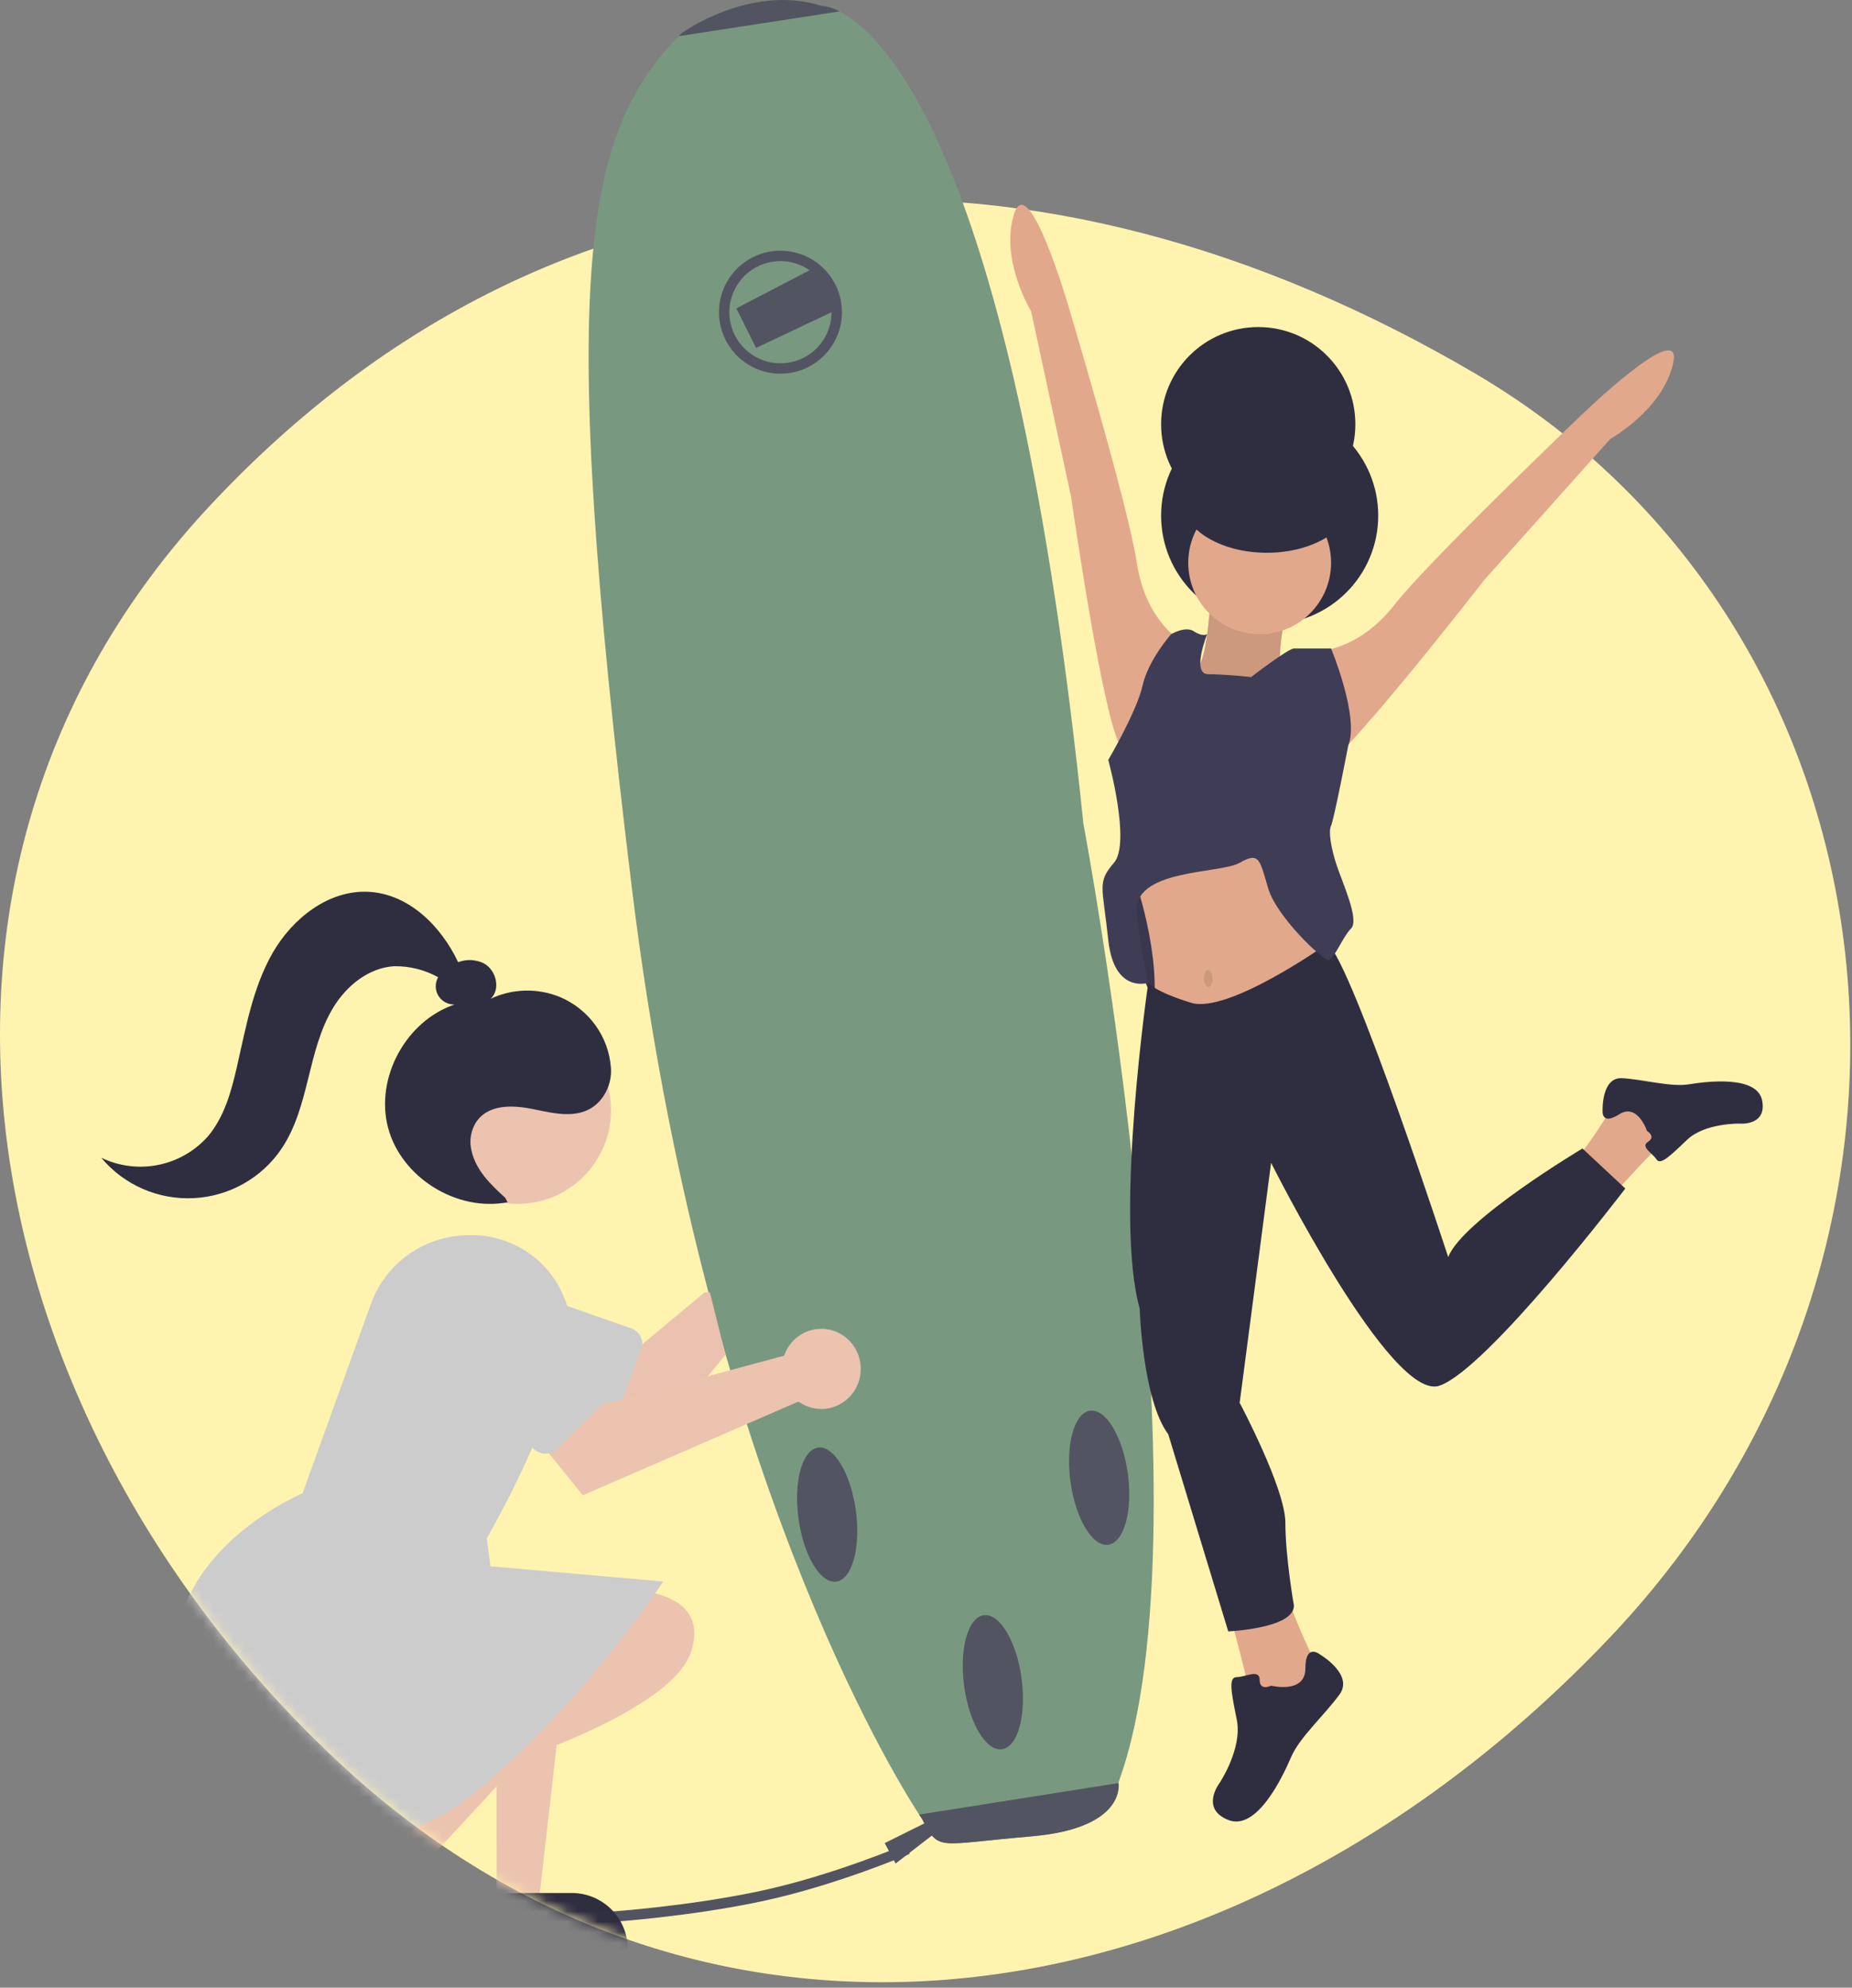 <?xml version="1.0" encoding="UTF-8"?>
<svg width="178px" height="191px" viewBox="0 0 178 191" version="1.1" xmlns="http://www.w3.org/2000/svg" xmlns:xlink="http://www.w3.org/1999/xlink">
    <rect x="0" y="0" width="178" height="191" fill="#808080" stroke="none"/>
    <title>figure-1</title>
    <defs>
        <path d="M33.216,150.789 C68.512,183.113 118.793,176.019 154.72,138.194 C190.647,100.368 183.443,41.186 141.778,16.726 C100.114,-7.734 54.171,-6.864 20.274,29.322 C-13.623,65.508 -2.08,118.465 33.216,150.789 Z" id="path-1"></path>
    </defs>
    <g id="Page-1" stroke="none" stroke-width="1" fill="none" fill-rule="evenodd">
        <g id="figure-1">
            <path d="M33.216,169.952 C68.512,202.276 118.793,195.182 154.72,157.357 C190.647,119.531 183.443,60.349 141.778,35.889 C100.114,11.43 54.171,12.299 20.274,48.485 C-13.623,84.671 -2.08,137.628 33.216,169.952 Z" id="Path" fill="#FFF3B0" fill-rule="nonzero"></path>
            <path d="M99.149,176.457 C89.889,177.241 90.299,177.959 88.607,174.761 L88.341,174.366 C85.937,170.664 67.547,141.003 60.733,85.36 C53.512,26.36 56.125,12.845 65.232,3.476 C65.328,3.378 65.423,3.277 65.522,3.178 C65.522,3.178 72.107,-1.615 79.013,0.571 C79.6,0.626 80.169,0.806 80.68,1.1 C85.156,3.373 97.555,15.412 104.125,79.126 C104.125,79.126 116.738,146.114 107.507,171.248 L107.516,171.319 C107.579,171.893 107.712,175.715 99.149,176.457 Z" id="Path" fill="#799880" fill-rule="nonzero"></path>
            <path d="M65.231,3.476 C65.327,3.378 65.423,3.277 65.522,3.178 C65.522,3.178 72.106,-1.614 79.012,0.571 C79.599,0.626 80.168,0.806 80.679,1.1 L65.231,3.476 Z" id="Path" fill="#535461" fill-rule="nonzero"></path>
            <path d="M75.736,35.36 C74.676,35.504 73.596,35.33 72.635,34.86 C71.673,34.391 70.873,33.646 70.334,32.722 C69.796,31.797 69.543,30.733 69.609,29.665 C69.675,28.597 70.057,27.573 70.705,26.721 C71.353,25.87 72.239,25.23 73.251,24.882 C74.263,24.534 75.355,24.495 76.39,24.768 C77.425,25.041 78.355,25.614 79.064,26.416 C79.772,27.218 80.227,28.212 80.371,29.272 C80.393,29.436 80.415,29.6 80.416,29.764 C80.475,31.112 80.027,32.434 79.161,33.47 C78.295,34.505 77.074,35.179 75.736,35.36 L75.736,35.36 Z" id="Path" stroke="#535461"></path>
            <path d="M72.667,33.435 L70.772,29.633 L78.311,25.706 C79.443,26.574 80.185,27.855 80.377,29.269 C80.4,29.432 80.422,29.596 80.423,29.76 L72.667,33.435 Z" id="Path" fill="#535461" fill-rule="nonzero"></path>
            <path d="M102.884,142.37 C103.366,145.927 104.991,148.642 106.515,148.436 C108.038,148.23 108.882,145.179 108.4,141.623 C107.918,138.066 106.293,135.35 104.77,135.557 C103.246,135.763 102.402,138.814 102.884,142.37 Z" id="Path" fill="#535461" fill-rule="nonzero"></path>
            <path d="M76.743,145.912 C77.225,149.468 78.851,152.184 80.374,151.978 C81.897,151.771 82.742,148.721 82.26,145.164 C81.778,141.608 80.152,138.892 78.629,139.098 C77.106,139.305 76.262,142.355 76.743,145.912 Z" id="Path" fill="#535461" fill-rule="nonzero"></path>
            <path d="M92.667,162.02 C93.149,165.577 94.774,168.293 96.298,168.086 C97.821,167.88 98.665,164.829 98.183,161.273 C97.701,157.716 96.076,155.001 94.553,155.207 C93.029,155.413 92.185,158.464 92.667,162.02 Z" id="Path" fill="#535461" fill-rule="nonzero"></path>
            <path d="M99.149,176.457 C89.888,177.241 90.298,177.959 88.606,174.761 L88.34,174.366 L107.5,171.337 C107.578,171.893 107.711,175.715 99.149,176.457 Z" id="Path" fill="#535461" fill-rule="nonzero"></path>
            <polygon id="Path" fill="#535461" fill-rule="nonzero" points="90.003 174.636 85.029 177.105 86.078 179.071 91.235 175.094"></polygon>
            <g id="Clipped" transform="translate(0, 19.163)">
                <mask id="mask-2" fill="white">
                    <use xlink:href="#path-1"></use>
                </mask>
                <g id="Path"></g>
                <g id="Group" mask="url(#mask-2)">
                    <g transform="translate(9.729, 66.523)" id="Path">
                        <polygon stroke="none" fill="#EBC2AF" fill-rule="nonzero" points="47.999 42.006 52.031 43.465 58 38.499 58.5 38.499 60 44.499 53.816 51.999 45 47.803"></polygon>
                        <path d="M77.5,91.999 C77.5,91.999 70.5,94.999 63.5,96.499 C56.5,97.999 49,98.499 49,98.499" stroke="#535461" stroke-width="1" fill="none"></path>
                        <path d="M47.585,50.906 L34.243,46.237 C33.018,45.808 32.019,44.925 31.466,43.783 C30.912,42.64 30.849,41.331 31.292,40.143 C31.734,38.956 32.644,37.987 33.823,37.451 C35.002,36.914 36.352,36.853 37.577,37.282 L50.919,41.951 C51.121,42.021 51.307,42.13 51.466,42.27 C51.625,42.411 51.754,42.58 51.845,42.769 C51.936,42.957 51.988,43.162 51.998,43.37 C52.008,43.578 51.976,43.786 51.903,43.982 L49.68,49.952 C49.532,50.347 49.229,50.67 48.836,50.849 C48.443,51.027 47.993,51.048 47.585,50.906 L47.585,50.906 Z" stroke="none" fill="#CCCCCC" fill-rule="nonzero"></path>
                        <polygon stroke="none" fill="#EBC3AF" fill-rule="nonzero" points="38.001 96.999 42.066 96.999 44 79.999 38 80"></polygon>
                        <path d="M50.61,101.6 L36.67,101.601 L36.669,96.215 L45.224,96.214 C46.652,96.214 48.022,96.782 49.032,97.792 C50.042,98.802 50.61,100.172 50.61,101.6 L50.61,101.6 Z" stroke="none" fill="#2F2E41" fill-rule="nonzero"></path>
                        <polygon stroke="none" fill="#EBC3AF" fill-rule="nonzero" points="27 91.532 30.582 93.999 42 81.64 36.714 77.999"></polygon>
                        <path d="M34.478,101.717 L23.074,93.699 L26.172,89.294 L33.17,94.213 C34.338,95.035 35.133,96.287 35.378,97.694 C35.623,99.102 35.299,100.549 34.478,101.717 L34.478,101.717 Z" stroke="none" fill="#2F2E41" fill-rule="nonzero"></path>
                        <path d="M47.435,67.09 C47.435,67.09 58.794,65.808 56.755,72.859 C54.716,79.91 32,85.999 32,85.999 L47.435,67.09 Z" stroke="none" fill="#EBC3AF" fill-rule="nonzero"></path>
                        <path d="M40,29.999 C44.971,29.999 49,25.97 49,20.999 C49,16.029 44.971,11.999 40,11.999 C35.029,11.999 31,16.029 31,20.999 C31,25.97 35.029,29.999 40,29.999 Z" stroke="none" fill="#EBC3AF" fill-rule="nonzero"></path>
                        <path d="M11.348,84.703 C6.239,78.809 4.451,69.763 12.599,62.239 C14.612,60.427 16.891,58.928 19.358,57.793 L25.925,39.599 C26.607,37.699 27.858,36.05 29.511,34.872 C31.163,33.695 33.139,33.044 35.174,33.008 C37.15,32.924 39.104,33.447 40.768,34.507 C42.431,35.567 43.723,37.111 44.465,38.927 C45.267,40.775 45.359,42.85 44.723,44.76 C42.768,50.791 40.201,56.611 37.06,62.129 L37.4,64.82 L54,66.282 L53.845,66.531 C53.764,66.661 45.64,78.924 35.247,87.063 C31.693,89.846 28.018,91 24.55,90.999 C19.29,90.999 14.507,88.346 11.348,84.703 Z" stroke="none" fill="#CCCCCC" fill-rule="nonzero"></path>
                        <path d="M10.251,23.513 C11.82,21.654 12.494,19.224 13.035,16.859 C13.892,13.116 14.556,9.247 16.46,5.907 C18.364,2.567 21.863,-0.2 25.721,0.011 C29.557,0.22 32.658,3.286 34.304,6.774 C34.703,6.62 35.13,6.551 35.557,6.571 C35.984,6.592 36.402,6.701 36.784,6.892 C37.971,7.538 38.414,9.372 37.426,10.29 C38.465,9.799 39.596,9.531 40.746,9.502 C41.897,9.474 43.04,9.686 44.102,10.125 C45.468,10.703 46.647,11.643 47.509,12.843 C48.371,14.043 48.883,15.456 48.99,16.927 C49.031,17.524 48.949,18.123 48.747,18.687 C48.546,19.251 48.23,19.768 47.82,20.205 C46.117,21.946 43.709,21.346 41.569,20.902 C39.546,20.483 37.083,20.37 35.944,22.284 C35.495,23.082 35.369,24.019 35.593,24.906 C36.029,26.816 37.453,28.147 38.835,29.421 L39.061,29.838 C34.183,30.783 28.856,27.474 27.576,22.703 C26.297,17.933 29.259,12.43 33.964,10.839 C33.651,10.848 33.341,10.775 33.066,10.626 C32.791,10.476 32.561,10.257 32.4,9.99 C32.239,9.723 32.153,9.418 32.15,9.107 C32.147,8.796 32.228,8.49 32.385,8.22 C31.082,7.496 29.608,7.13 28.116,7.162 C25.686,7.321 23.583,9.039 22.318,11.106 C21.054,13.174 20.481,15.573 19.901,17.923 C19.321,20.272 18.693,22.666 17.341,24.678 C16.404,26.072 15.152,27.228 13.686,28.056 C12.219,28.884 10.578,29.36 8.894,29.445 C7.209,29.531 5.528,29.225 3.983,28.55 C2.439,27.876 1.075,26.853 0,25.562 C1.699,26.38 3.622,26.623 5.473,26.253 C7.324,25.883 9.002,24.92 10.251,23.513 Z" stroke="none" fill="#2F2E41" fill-rule="nonzero"></path>
                        <path d="M65.874,44.024 C65.78,44.203 65.701,44.39 65.636,44.582 L48.327,49.249 L45.253,46.118 L40,50.216 L46.286,57.999 L67.013,48.992 C67.64,49.446 68.388,49.695 69.157,49.706 C69.927,49.717 70.681,49.489 71.321,49.053 C71.96,48.618 72.453,47.994 72.736,47.266 C73.018,46.538 73.076,45.74 72.901,44.978 C72.727,44.216 72.328,43.526 71.758,43 C71.188,42.474 70.475,42.137 69.712,42.033 C68.949,41.93 68.173,42.065 67.488,42.42 C66.802,42.776 66.239,43.335 65.874,44.024 L65.874,44.024 Z" stroke="none" fill="#EBC3AF" fill-rule="nonzero"></path>
                        <path d="M41.536,53.518 L31.452,43.433 C30.992,42.975 30.627,42.431 30.378,41.831 C30.129,41.232 30.001,40.589 30,39.94 C29.999,39.291 30.127,38.649 30.375,38.049 C30.623,37.449 30.987,36.904 31.446,36.445 C31.905,35.986 32.45,35.622 33.05,35.374 C33.649,35.126 34.292,34.999 34.941,34.999 C35.59,35 36.233,35.128 36.832,35.377 C37.431,35.627 37.975,35.991 38.434,36.451 L48.518,46.536 C48.671,46.689 48.792,46.87 48.875,47.07 C48.957,47.27 49,47.484 49,47.7 C49,47.916 48.957,48.13 48.875,48.33 C48.792,48.529 48.671,48.711 48.518,48.863 L43.864,53.518 C43.555,53.826 43.136,53.999 42.7,53.999 C42.264,53.999 41.845,53.826 41.536,53.518 L41.536,53.518 Z" stroke="none" fill="#CCCCCC" fill-rule="nonzero"></path>
                    </g>
                </g>
            </g>
            <path d="M118.049,154.566 C118.049,154.566 120.246,162.528 120.246,163.626 C120.246,164.724 123.815,164.45 123.815,164.45 L126.561,160.057 C126.561,160.057 124.364,155.664 123.815,153.468 C123.266,151.271 118.049,154.566 118.049,154.566 Z" id="Path" fill="#E2A88C" fill-rule="nonzero"></path>
            <path d="M122.168,161.979 C122.168,161.979 125.462,162.803 125.462,160.332 C125.462,157.861 126.835,158.959 126.835,158.959 C126.835,158.959 130.13,160.881 128.757,162.803 C127.384,164.725 124.913,166.921 124.09,168.843 C123.266,170.765 120.795,175.981 118.049,174.883 C115.304,173.785 117.226,171.314 117.226,171.314 C117.226,171.314 119.422,168.019 118.873,165.274 C118.324,162.528 118.049,161.155 118.873,161.155 C119.697,161.155 121.07,160.332 121.07,161.43 C121.07,162.528 122.168,161.979 122.168,161.979 Z" id="Path" fill="#2F2E41" fill-rule="nonzero"></path>
            <path d="M122.03,59.981 C127.793,59.981 132.464,55.31 132.464,49.548 C132.464,43.786 127.793,39.115 122.03,39.115 C116.268,39.115 111.597,43.786 111.597,49.548 C111.597,55.31 116.268,59.981 122.03,59.981 Z" id="Path" fill="#2F2E41" fill-rule="nonzero"></path>
            <path d="M120.932,50.097 C126.088,50.097 130.267,45.918 130.267,40.762 C130.267,35.607 126.088,31.427 120.932,31.427 C115.777,31.427 111.597,35.607 111.597,40.762 C111.597,45.918 115.777,50.097 120.932,50.097 Z" id="Path" fill="#2F2E41" fill-rule="nonzero"></path>
            <polygon id="Path" fill="#3F3D56" fill-rule="nonzero" points="115.99 95.948 110.499 95.399 108.257 89.915 108.577 84.966 115.99 84.966"></polygon>
            <polygon id="Path" fill="#000000" fill-rule="nonzero" opacity="0.1" points="115.99 95.948 110.499 95.399 108.257 89.915 108.577 84.966 115.99 84.966"></polygon>
            <path d="M116.402,56.549 C116.402,56.549 116.127,63.413 115.029,64.237 C113.931,65.06 116.677,68.355 116.677,68.355 L121.069,67.257 L124.364,64.237 L122.991,63.962 C122.991,63.962 122.991,60.118 123.815,59.02 C124.639,57.922 116.402,56.549 116.402,56.549 Z" id="Path" fill="#E2A88C" fill-rule="nonzero"></path>
            <path d="M116.402,56.549 C116.402,56.549 116.127,63.413 115.029,64.237 C113.931,65.06 116.677,68.355 116.677,68.355 L121.069,67.257 L124.364,64.237 L122.991,63.962 C122.991,63.962 122.991,60.118 123.815,59.02 C124.639,57.922 116.402,56.549 116.402,56.549 Z" id="Path" fill="#000000" fill-rule="nonzero" opacity="0.1"></path>
            <path d="M108.714,83.455 C108.714,83.455 111.46,90.594 110.911,96.634 C110.361,102.675 123.266,97.458 123.266,97.458 L127.109,94.987 C127.109,94.987 128.208,87.574 127.109,85.926 C126.011,84.279 123.815,78.514 123.815,78.514 L118.049,77.69 L108.714,83.455 Z" id="Path" fill="#E2A88C" fill-rule="nonzero"></path>
            <path d="M154.879,114.972 C154.879,114.972 159.561,109.797 160.344,109.299 C161.127,108.802 159.314,106.381 159.314,106.381 L154.937,106.414 C154.937,106.414 152.8,109.972 151.483,111.359 C150.165,112.746 154.879,114.972 154.879,114.972 Z" id="Path" fill="#E2A88C" fill-rule="nonzero"></path>
            <path d="M158.298,108.676 C158.298,108.676 157.392,105.953 155.63,107.073 C153.868,108.193 154.029,106.716 154.029,106.716 C154.029,106.716 153.906,103.496 155.899,103.604 C157.891,103.712 160.578,104.478 162.321,104.194 C164.065,103.91 168.905,103.308 169.366,105.763 C169.827,108.219 167.194,107.969 167.194,107.969 C167.194,107.969 163.85,107.896 162.141,109.532 C160.432,111.168 159.577,111.986 159.204,111.398 C158.831,110.811 157.621,110.205 158.404,109.708 C159.187,109.21 158.298,108.676 158.298,108.676 Z" id="Path" fill="#2F2E41" fill-rule="nonzero"></path>
            <path d="M113.382,61.491 C113.382,61.491 110.087,59.569 109.263,54.078 C108.44,48.587 102.674,29.368 102.674,29.368 C102.674,29.368 98.83,16.189 97.457,20.582 C96.085,24.975 99.105,29.917 99.105,29.917 L102.949,47.763 C102.949,47.763 106.243,70.826 107.891,71.924 C109.538,73.023 113.382,61.491 113.382,61.491 Z" id="Path" fill="#E2A88C" fill-rule="nonzero"></path>
            <path d="M126.751,62.558 C126.751,62.558 130.565,62.516 133.996,58.15 C137.427,53.785 151.942,39.93 151.942,39.93 C151.942,39.93 161.799,30.375 160.82,34.873 C159.841,39.37 154.773,42.172 154.773,42.172 L142.608,55.784 C142.608,55.784 128.341,74.201 126.366,74.341 C124.391,74.481 126.751,62.558 126.751,62.558 Z" id="Path" fill="#E2A88C" fill-rule="nonzero"></path>
            <path d="M121.069,60.942 C124.86,60.942 127.933,57.869 127.933,54.078 C127.933,50.287 124.86,47.214 121.069,47.214 C117.279,47.214 114.206,50.287 114.206,54.078 C114.206,57.869 117.279,60.942 121.069,60.942 Z" id="Path" fill="#E2A88C" fill-rule="nonzero"></path>
            <path d="M127.598,90.666 C127.598,90.666 118.049,97.458 114.48,96.36 C110.911,95.261 110.362,94.438 110.362,94.438 C110.362,94.438 107.067,116.952 109.538,125.737 C109.538,125.737 109.812,134.523 112.283,137.818 L118.049,156.762 C118.049,156.762 124.364,156.488 124.364,154.291 C124.364,154.291 123.54,149.624 123.54,146.329 C123.54,143.035 119.147,134.798 119.147,134.798 L122.168,111.735 C122.168,111.735 133.699,134.798 138.366,133.15 C143.034,131.503 156.213,114.206 156.213,114.206 L152.094,110.362 C152.094,110.362 140.563,117.226 139.19,120.795 C139.19,120.795 130.008,92.661 127.598,90.666 Z" id="Path" fill="#2F2E41" fill-rule="nonzero"></path>
            <path d="M120.246,65.06 C120.246,65.06 123.815,62.315 124.364,62.315 L127.933,62.315 C127.933,62.315 130.679,68.904 129.581,71.65 C129.581,71.65 128.208,78.788 127.933,79.337 C127.659,79.887 127.933,81.534 128.482,83.181 C129.032,84.828 130.679,88.398 129.855,89.221 C129.032,90.045 128.208,92.241 127.659,92.241 C127.11,92.241 122.717,88.123 121.893,85.377 C121.069,82.632 121.069,81.808 119.148,82.906 C117.226,84.005 108.714,83.456 109.263,87.848 C109.511,90.063 109.878,92.263 110.362,94.438 C110.362,94.438 107.067,95.536 106.518,90.319 C105.969,85.103 105.42,84.828 107.067,82.906 C108.714,80.984 106.518,73.023 106.518,73.023 C106.518,73.023 109.263,68.355 109.813,65.884 C110.362,63.413 112.558,60.942 112.558,60.942 C112.558,60.942 113.931,60.118 114.755,60.668 C115.578,61.217 116.019,60.942 116.019,60.942 C116.019,60.942 114.48,64.786 116.127,64.786 C117.775,64.786 120.246,65.06 120.246,65.06 Z" id="Path" fill="#3F3D56" fill-rule="nonzero"></path>
            <path d="M116.127,94.85 C116.355,94.85 116.539,94.481 116.539,94.026 C116.539,93.571 116.355,93.202 116.127,93.202 C115.9,93.202 115.716,93.571 115.716,94.026 C115.716,94.481 115.9,94.85 116.127,94.85 Z" id="Path" fill="#000000" fill-rule="nonzero" opacity="0.1"></path>
            <path d="M121.756,53.117 C126.305,53.117 129.993,50.782 129.993,47.901 C129.993,45.02 126.305,42.684 121.756,42.684 C117.207,42.684 113.519,45.02 113.519,47.901 C113.519,50.782 117.207,53.117 121.756,53.117 Z" id="Path" fill="#2F2E41" fill-rule="nonzero"></path>
        </g>
    </g>
</svg>